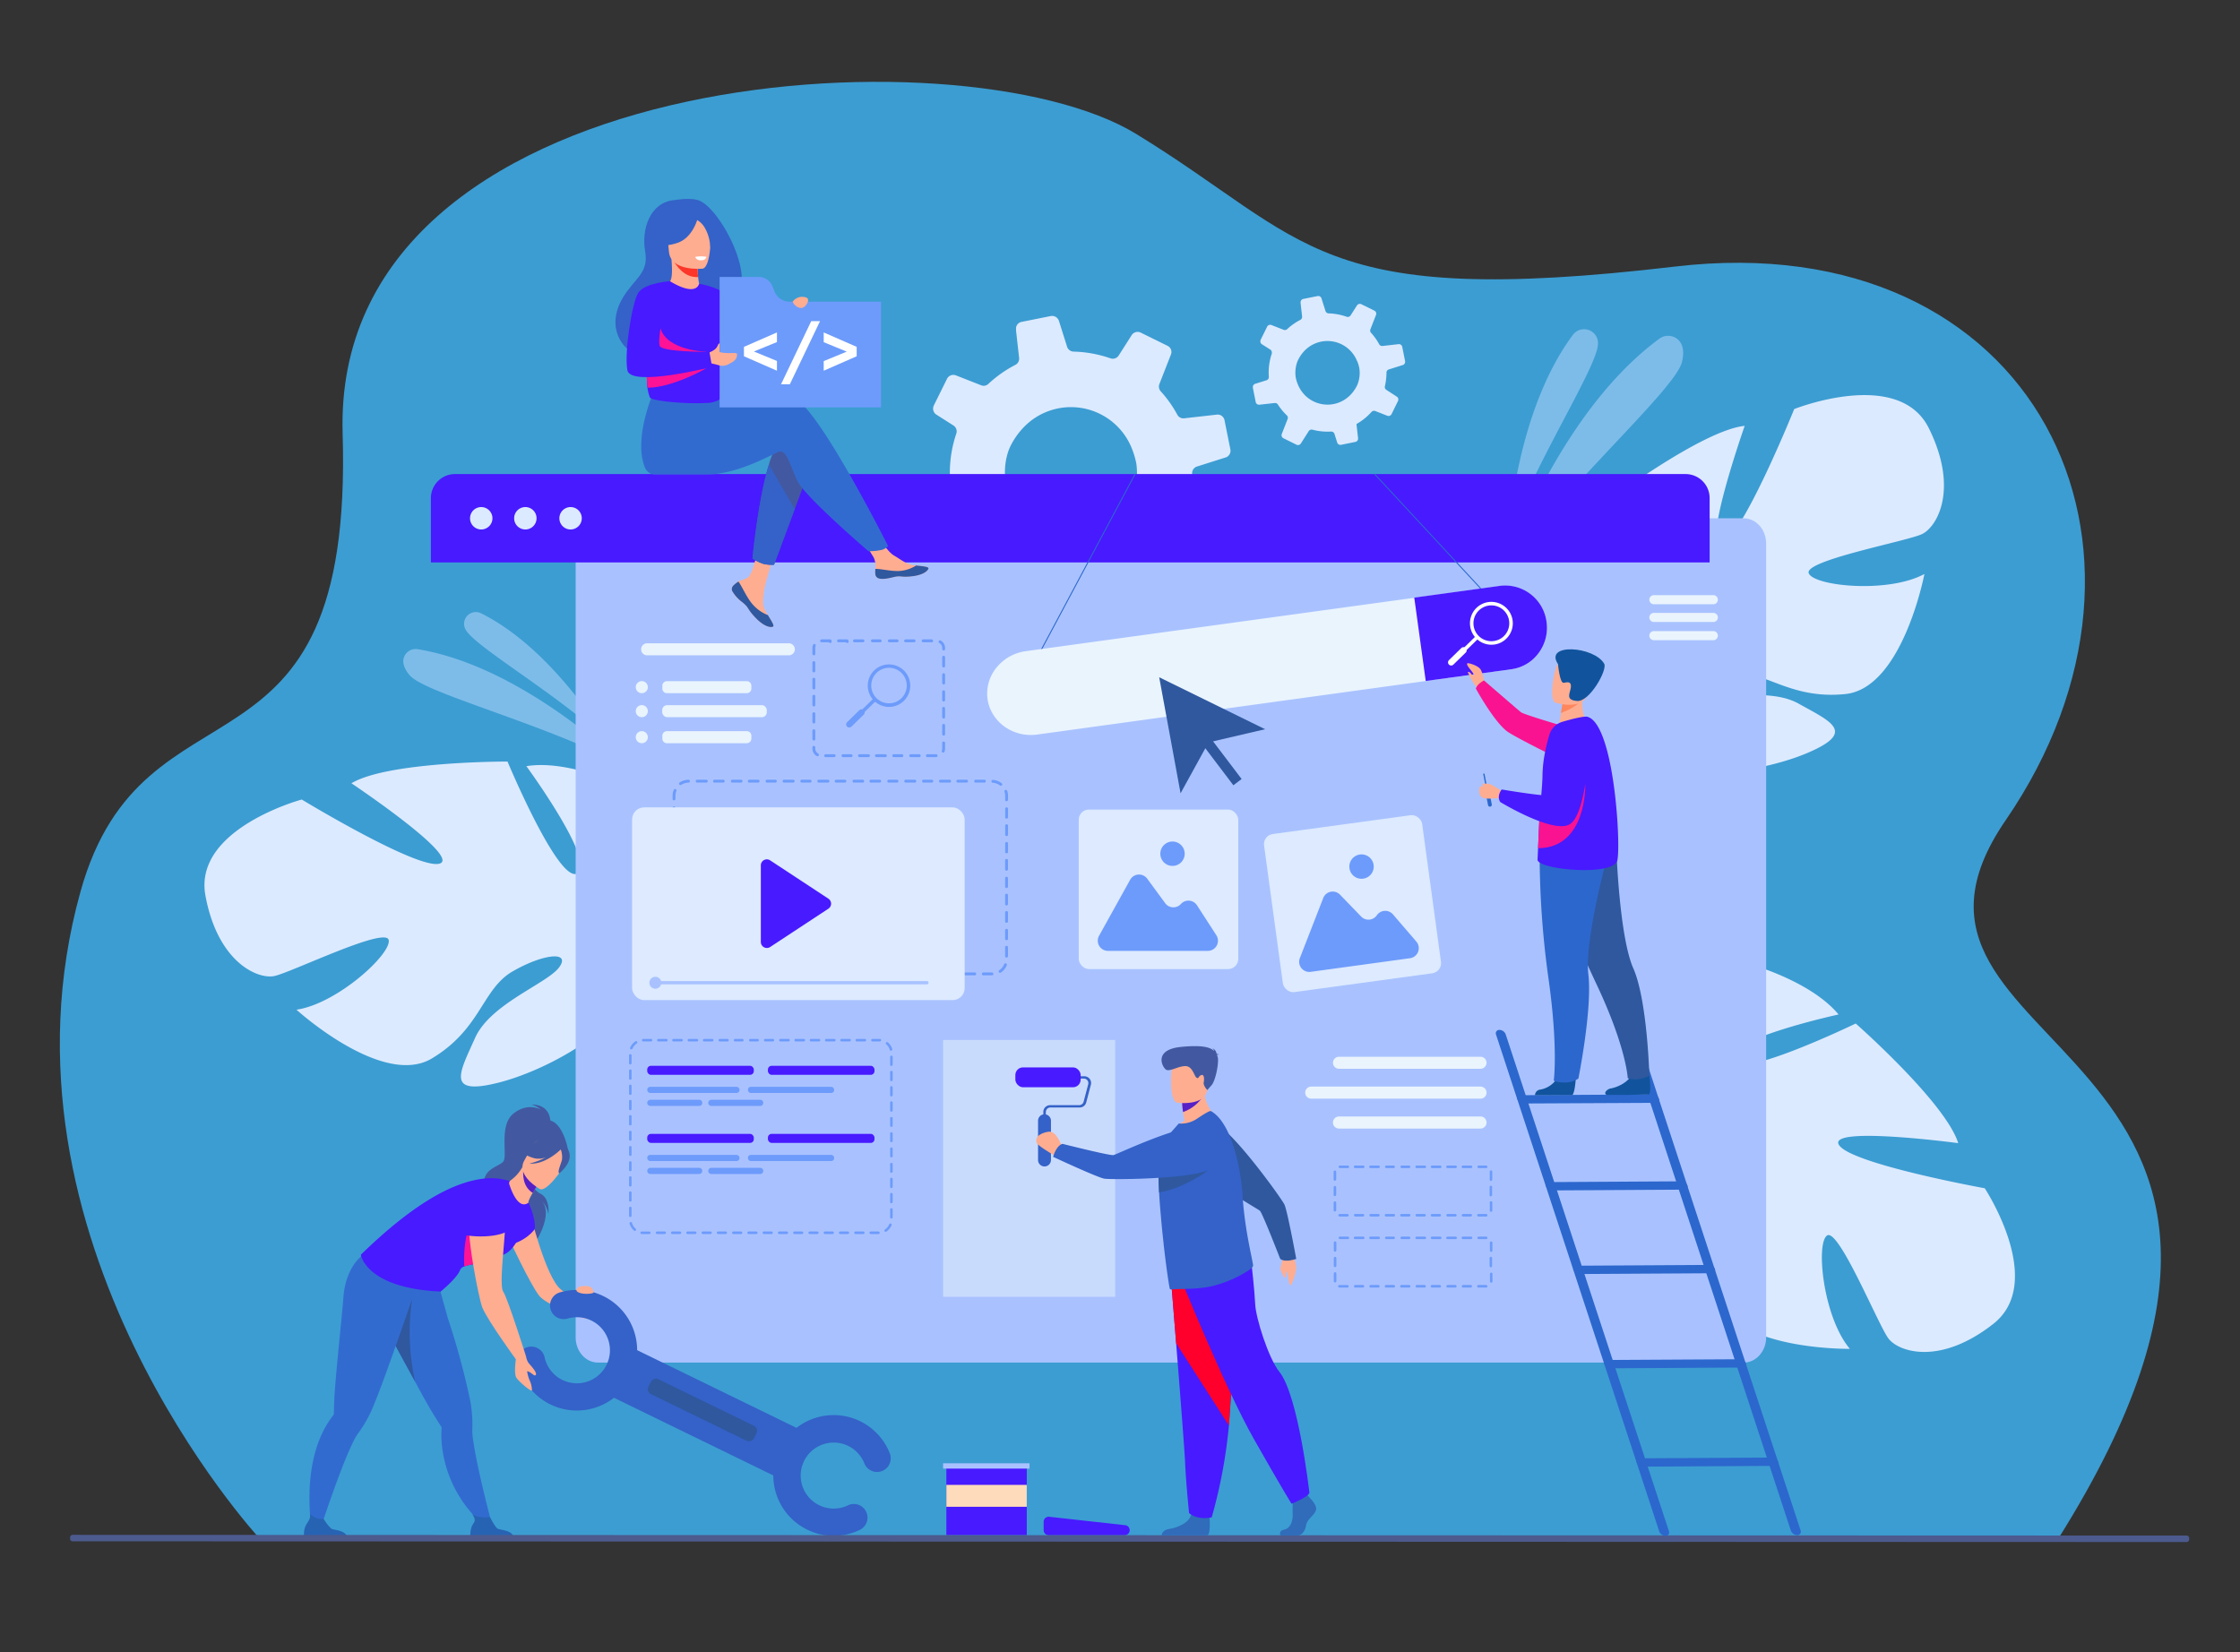 <svg xmlns="http://www.w3.org/2000/svg" id="Capa_17" data-name="Capa 17" viewBox="0 0 661.66 488.04"><rect x="0" y="0" width="661.66" height="488.04" fill="#333333" stroke="none"/><defs><style>.cls-1{fill:#3fb9fc;opacity:0.79;}.cls-2{fill:#dceaff;}.cls-3{fill:#bfdcff;}.cls-22,.cls-3{opacity:0.5;}.cls-4{fill:#a9c2ff;}.cls-5{fill:#481aff;}.cls-6{fill:#4259a1;}.cls-7{fill:#ffad91;}.cls-8{fill:#326bd0;}.cls-9{fill:#2763b3;}.cls-10{fill:#2f589f;}.cls-11{fill:#fe1396;}.cls-12{fill:#5620c6;}.cls-13{fill:#3462c8;}.cls-14{fill:#fc3628;}.cls-15{fill:#fff;}.cls-16{fill:#6d9bfb;}.cls-17{fill:#2c67cd;}.cls-18,.cls-22{fill:#eaf4fd;}.cls-19{fill:#ddeaff;}.cls-20{fill:#fedcbb;}.cls-21{fill:#4c5a8e;}.cls-23{fill:#306cba;}.cls-24{fill:#ff002c;}.cls-25{fill:#f91390;}.cls-26{fill:#11549d;}.cls-27{fill:#ff875d;}</style></defs><path class="cls-1" d="M76.57,454.39s-81.43-88.18-52.79-191c18.71-67.14,80.73-26.46,77.43-135.3S284,8,335.56,39.54s52.68,51.75,159.2,39.21,152.88,83.16,97.69,163.56c-48.33,70.4,109.1,63.34,15.51,212.28Z"></path><path class="cls-2" d="M275,159l9.28-1.05a2.06,2.06,0,0,1,1.95.93c.54.84,1.11,1.66,1.73,2.46a35.25,35.25,0,0,0,3.67,4.1,2,2,0,0,1,.51,2.25l-3.56,9.09a2,2,0,0,0,1,2.54l8,4a2,2,0,0,0,2.55-.7L305,175a2,2,0,0,1,2.23-.86,36.23,36.23,0,0,0,11.32,1.13,2,2,0,0,1,2.06,1.42l1.64,5.22a2.07,2.07,0,0,0,2.36,1.4l8.69-1.76a1.72,1.72,0,0,0,.5-.16,2,2,0,0,0,1.11-2l-.77-6.93-.2-1.69a35.7,35.7,0,0,0,4.22-2.78,36.62,36.62,0,0,0,4.94-4.58,2,2,0,0,1,2.22-.54l7.32,2.88a2.06,2.06,0,0,0,2.6-1l3-6.11.87-1.76a2.1,2.1,0,0,0-.75-2.69l-6.32-4a2,2,0,0,1-.9-2.16,36.2,36.2,0,0,0,1-7.6c0-.23,0-.43,0-.65a.83.83,0,0,1,0-.22,2.05,2.05,0,0,1,1.44-1.74l8.46-2.68a1.36,1.36,0,0,0,.28-.11,2.09,2.09,0,0,0,1.12-2.24l-1.74-8.66a2.05,2.05,0,0,0-2.25-1.64l-9.68,1.09a2,2,0,0,1-2-1.05,36.14,36.14,0,0,0-3-4.64c-.61-.79-1.24-1.55-1.9-2.27a2.1,2.1,0,0,1-.4-2.18l3.42-8.74a2,2,0,0,0-1-2.52l-7.92-3.91a2.09,2.09,0,0,0-2.7.75l-3.82,6a2.06,2.06,0,0,1-2.4.85,36,36,0,0,0-10.92-2,2.06,2.06,0,0,1-1.93-1.44l-2.41-7.63a2.12,2.12,0,0,0-2.42-1.43l-8.63,1.73a2,2,0,0,0-1.61,2.21l0,.41.9,8a2.07,2.07,0,0,1-1.12,2.08h0a34.65,34.65,0,0,0-5.35,3.4c-.92.7-1.78,1.44-2.61,2.21a2,2,0,0,1-2.14.41l-7.43-2.92a2.09,2.09,0,0,0-2.64,1l-3.9,7.88a2.31,2.31,0,0,0-.2.7,2.07,2.07,0,0,0,.94,2l5.06,3.22a2.1,2.1,0,0,1,.95,1.82,2.87,2.87,0,0,1-.11.57,35.87,35.87,0,0,0-1.82,14.06,2,2,0,0,1-1.09,1.94,1.53,1.53,0,0,1-.32.13l-6.85,2.17a2,2,0,0,0-1.4,2.35l0,.2,1.69,8.44A2.08,2.08,0,0,0,275,159Zm59.39-26.36a24.1,24.1,0,0,1,1.26,4.29,18.89,18.89,0,0,1-1.35,10.18c-.14.29-.28.57-.43.85-9.08,16.86-32.89,13.51-36.81-5.52a19.5,19.5,0,0,1,.7-8.88,13.15,13.15,0,0,1,.71-1.76,22.19,22.19,0,0,1,4.43-6.09A19.35,19.35,0,0,1,334.4,132.67Z"></path><path class="cls-2" d="M569.75,126.51c-8.91-18-39.77-5.66-39.77-5.66s-15.15,37.54-21.32,39.59,6.69-34.63,6.69-34.63c-12.49,1.25-40.75,22.48-40.75,22.48s9.68,38.37,3.19,38.83-6.83-34.4-6.83-34.4c-11.16,5.91-19.48,21.95-19.48,21.95-9.37,25.29,23.59,36,23.59,36s3.07,13.37-2.17,30.44h0a46.4,46.4,0,0,0-2.25,8.44l3.23-.64c.09-.92.22-1.82.38-2.69h0v0c.12-.55.3-1.32.52-2.27h0c.6-2.13,1-3.7,1.2-4.81h0c1.76-6.66,4.45-15.42,7-17.64a6.61,6.61,0,0,1-1-1.35l1,1.35c7.89,10.76,36,7.24,50.76,1s7.2-9.24-2.5-14.65-26.74-.1-32.43-1.84,1.27-6,11.71-7.26,17.62,8,34.55,6.29,23.37-35.47,23.37-35.47c-10.76,5.83-32.58,3.59-34.16-.2s29-9.46,33.46-11.59S578.66,144.48,569.75,126.51Z"></path><path class="cls-2" d="M60.68,264.56c-3.62-19.72,28.45-28.36,28.45-28.36s34.62,21,40.79,18.91-26.11-23.71-26.11-23.71c10.76-6.49,46.1-6.42,46.1-6.42s15.24,36.51,20.71,33-15.14-31.64-15.14-31.64c12.47-2,28.75,5.91,28.75,5.91,22.65,14.63,2.68,43,2.68,43s5.56,12.54,20,23.07h0a46.05,46.05,0,0,1,6.86,5.41l-3,1.42c-.62-.68-1.26-1.32-1.91-1.92h0l0,0c-.43-.36-1-.88-1.78-1.5h0c-1.76-1.35-3-2.37-3.84-3.13h0c-5.39-4.28-12.8-9.68-16.14-9.95a6.76,6.76,0,0,0,0-1.67c0,.53,0,1.09,0,1.67.13,13.35-24.46,27.35-40,31.23s-11.3-3.08-6.78-13.23,21.36-16.09,24.86-20.9-4.61-4.05-13.72,1.2-9.31,17-23.89,25.74-40-14.4-40-14.4c12.12-1.77,28.24-16.64,27.23-20.62S85.9,287.36,81,288.35,64.31,284.28,60.68,264.56Z"></path><path class="cls-2" d="M588.77,391.12c15.78-12.36-2.51-40.08-2.51-40.08s-39.84-7.23-43.09-12.85,35.26-.48,35.26-.48c-3.76-12-30.28-35.34-30.28-35.34s-35.6,17.25-37.37,11,32.3-13.67,32.3-13.67c-8.06-9.73-25.45-14.62-25.45-14.62-26.67-4-30.48,30.41-30.48,30.41s-12.46,5.71-30.24,4h0a46.32,46.32,0,0,0-8.72-.49l1.28,3c.92-.09,1.82-.15,2.71-.17h.05l2.33.05h0c2.21.16,3.82.22,5,.21h0c6.87.36,16,1.23,18.69,3.24a6.33,6.33,0,0,1,1.11-1.24l-1.11,1.24c-8.94,9.91.2,36.69,9.3,49.91s10.51,5.18,13.84-5.42-5.33-26.2-4.78-32.13,6.14,0,9.49,10-4.27,18.88.84,35.1,39.48,15.69,39.48,15.69c-7.9-9.35-10.13-31.17-6.73-33.48s15.12,26.43,18.12,30.41S573,403.49,588.77,391.12Z"></path><path class="cls-3" d="M445.51,159s1.86-36.94,19.12-60.1a4.11,4.11,0,0,1,7.39,2.27v.2C472.23,107.91,453.11,136.93,445.51,159Z"></path><path class="cls-3" d="M444,169.64s15.55-47.09,46.11-69.55a4.36,4.36,0,0,1,6,.71c.94,1.18,1.46,3.09.71,6.17C494.76,115.21,461,144.78,444,169.64Z"></path><path class="cls-3" d="M179.38,219s-15.51-27-37.32-37.84a3.47,3.47,0,0,0-4.68,4.53l.07.15C139.8,190.84,165.25,205.34,179.38,219Z"></path><path class="cls-3" d="M184.61,226.4s-29.67-29.42-61.2-34.61a3.67,3.67,0,0,0-4.21,2.81c-.25,1.24.09,2.87,1.83,4.91C125.67,204.93,162.33,214.24,184.61,226.4Z"></path><path class="cls-4" d="M521.69,160.55V395.11c0,4.1-3,7.43-6.62,7.43H176.65c-3.65,0-6.61-3.33-6.61-7.43V160.55c0-4.11,3-7.43,6.61-7.43H515.07C518.72,153.12,521.69,156.44,521.69,160.55Z"></path><path class="cls-5" d="M505,147.16v19H127.28v-19a7.11,7.11,0,0,1,7.11-7.11H497.85A7.11,7.11,0,0,1,505,147.16Z"></path><path class="cls-2" d="M138.84,153.12a3.31,3.31,0,1,1,3.3,3.3A3.31,3.31,0,0,1,138.84,153.12Z"></path><path class="cls-2" d="M151.87,153.12a3.31,3.31,0,1,1,3.31,3.3A3.31,3.31,0,0,1,151.87,153.12Z"></path><path class="cls-2" d="M165.23,153.12a3.31,3.31,0,1,1,3.31,3.3A3.31,3.31,0,0,1,165.23,153.12Z"></path><path class="cls-2" d="M372,119.56l4.52-.5a1,1,0,0,1,.95.45c.26.41.54.8.84,1.19a16.44,16.44,0,0,0,1.79,2,1,1,0,0,1,.24,1.1l-1.73,4.42a1,1,0,0,0,.48,1.24l3.9,1.93a1,1,0,0,0,1.24-.34l2.35-3.69a1,1,0,0,1,1.09-.42,17.61,17.61,0,0,0,5.51.55,1,1,0,0,1,1,.69l.8,2.54a1,1,0,0,0,1.15.69l4.23-.86a.85.85,0,0,0,.24-.08,1,1,0,0,0,.55-1l-.38-3.38-.09-.82a17.62,17.62,0,0,0,4.45-3.59,1,1,0,0,1,1.09-.26l3.56,1.4a1,1,0,0,0,1.27-.49l1.47-3,.42-.85a1,1,0,0,0-.36-1.31l-3.08-2a1,1,0,0,1-.43-1.06,18.46,18.46,0,0,0,.47-3.7,1.6,1.6,0,0,0,0-.31s0-.07,0-.11a1,1,0,0,1,.7-.85l4.12-1.3a.59.59,0,0,0,.14-.06,1,1,0,0,0,.54-1.09l-.84-4.22a1,1,0,0,0-1.1-.8l-4.71.54a1,1,0,0,1-1-.51,16.78,16.78,0,0,0-1.47-2.26q-.45-.59-.93-1.11a1,1,0,0,1-.19-1.06l1.66-4.26a1,1,0,0,0-.47-1.23l-3.86-1.9a1,1,0,0,0-1.31.37l-1.87,2.92a1,1,0,0,1-1.17.41,17.47,17.47,0,0,0-5.31-1,1,1,0,0,1-.94-.7l-1.18-3.71a1,1,0,0,0-1.18-.7l-4.2.84a1,1,0,0,0-.79,1.08l0,.2.44,3.92a1,1,0,0,1-.54,1h0a17.65,17.65,0,0,0-2.61,1.66,14.75,14.75,0,0,0-1.27,1.08,1,1,0,0,1-1,.2l-3.62-1.42a1,1,0,0,0-1.29.49l-1.9,3.84a1.07,1.07,0,0,0-.09.34,1,1,0,0,0,.45,1l2.47,1.57a1,1,0,0,1,.46.89,1.28,1.28,0,0,1,0,.27,17.5,17.5,0,0,0-.89,6.85,1,1,0,0,1-.53,1l-.16.06-3.34,1.05a1,1,0,0,0-.67,1.15l0,.1.82,4.11A1,1,0,0,0,372,119.56Zm28.92-12.83a10.84,10.84,0,0,1,.61,2.09,9.16,9.16,0,0,1-.65,5l-.21.41c-4.42,8.21-16,6.58-17.93-2.69a9.5,9.5,0,0,1,.34-4.32,6.39,6.39,0,0,1,.35-.86,10.78,10.78,0,0,1,2.16-3A9.42,9.42,0,0,1,400.88,106.73Z"></path><path class="cls-6" d="M162.57,331.79s.5-5.49-5.63-5.49a7.15,7.15,0,0,1,2.82,1.51s-3.91-2.29-8.17,1.23-1.61,12.38-2.9,14.06-6.34,2-5.72,7.45,16,12.24,15,16.74c0,0,6-8.86,1.72-12.91a8,8,0,0,1,2.31,4.33s.57-4.59-2.35-6.06c-2.59-1.3-4.71-6-4.48-6.9S162.57,331.79,162.57,331.79Z"></path><path class="cls-7" d="M156.53,358.14s4.59,19,9.08,22.75c2.71,2.28,10.75,7.5,10.75,7.5L173,389.61s-11.15-3.77-13.64-6.7S150,365.27,150,365.27Z"></path><path class="cls-8" d="M113.47,391.45l.13.22c1,1.74,3.3,6,5.83,10.69,1.2,2.21,2.46,4.52,3.65,6.69,2,3.75,3.91,7.09,5,8.85s1.92,3.06,2.25,3.56h0a.86.86,0,0,1,.1.52,28.33,28.33,0,0,0,.07,4.7A36.07,36.07,0,0,0,142.29,450l3.05.45s-4.31-16-5.58-25a16.62,16.62,0,0,1-.23-3.58,37.74,37.74,0,0,0-1-9.78,220.16,220.16,0,0,0-6.23-22.63c-.14-.45-4.43-16-4.43-16-3.6,3.14-16.72,4.44-16.72,4.44S108.93,383.38,113.47,391.45Z"></path><path class="cls-9" d="M151.74,454.34H139a6.92,6.92,0,0,1,.36-3.41c.63-1.41,1.54-1.46.11-3.67.81.83,3.41,1.18,5.25.93.23.36,1.45,2.82,2.21,3.36S151.48,451.93,151.74,454.34Z"></path><path class="cls-10" d="M113.47,391.45l.13.22c1,1.74,6.42,11.76,9,16.43a67.82,67.82,0,0,1-.89-24.15Z"></path><path class="cls-6" d="M160.84,331c.08-.34-7.27,3.32-7.64,3.73-3.45,3.83-2.47,8.81-.49,8.86,1.26,0,1,2.14,1,2.14l14.09-6S166.12,329.89,160.84,331Z"></path><path class="cls-5" d="M156.1,355.3s2.15,4.28,1.88,7.76c0,0-2.59,4.08-9.29,5.11C148.69,368.17,154.45,355.29,156.1,355.3Z"></path><path class="cls-8" d="M123.39,378.92l0-2.38c-4.74.6-16.35-5.67-16.35-5.67s-5,3.3-5.63,12.72c-.33,4.6-2.43,24.05-2.66,29.85-.09,2.11-.12,3.61-.13,4.21h0a.81.81,0,0,1-.21.49,26.81,26.81,0,0,0-2.56,3.94c-7.24,13.46-3.46,31.75-3.46,31.75l1.68-.43s6.12-19,10.12-27.16a17.16,17.16,0,0,1,1.81-3.1,37.27,37.27,0,0,0,4.65-8.65C113.65,407.43,123.39,378.92,123.39,378.92Z"></path><path class="cls-9" d="M102.56,454.34H89.84a6.92,6.92,0,0,1,.36-3.41c.64-1.41,1.63-2.05,1.39-3.76a4.62,4.62,0,0,0,4,1.52,13.66,13.66,0,0,0,2.21,2.86C98.6,452.14,102.3,451.93,102.56,454.34Z"></path><path class="cls-5" d="M147.83,370.9c-1.71.3.28,1.65-2.07,1.91-3.35.36-6.8.61-8.61,1.34a1.93,1.93,0,0,0-1.24,1c-.79,2.36-5.75,6.41-5.75,6.41-22.15-1-23.58-10.88-23.58-10.88,14.38-14,26.61-21.58,36.72-22.52a18,18,0,0,1,7.33.77c3.53,1.58,5.47,6.37,5.47,6.37S154.32,369.8,147.83,370.9Z"></path><path class="cls-11" d="M145.76,372.81c-3.35.36-6.8.61-8.61,1.34a35.29,35.29,0,0,1,4.47-19.36S145,368.63,145.76,372.81Z"></path><path class="cls-7" d="M150.44,349.85c.63,2,2.74,7.62,5.66,5.45-.1-.42.52-1.65,1.24-2.89.92-1.59,2-3.22,2-3.22L154.61,345l-.29-.25a12,12,0,0,1-3.54,4A1,1,0,0,0,150.44,349.85Z"></path><path class="cls-12" d="M159.37,349.2s-1.1,1.62-2,3.21c-3-1.83-3-5.49-2.73-7.39Z"></path><path class="cls-7" d="M159.5,351.29s-7.19-4-4.63-8.44,3.36-7.94,8-5.57,4.6,4.56,4.11,6.25S161.43,352.21,159.5,351.29Z"></path><path class="cls-6" d="M168.24,340.94c-.32-2-1.32-2.15-2-2a5.75,5.75,0,0,0-7-2.68,9.77,9.77,0,0,1-5.67,3.4s.84,1.56,4.27,2.52a5.88,5.88,0,0,0,3.39-.28,19.14,19.14,0,0,1-4.87,1.84c4.52.42,8.83-3.72,9.28-4.16a6.52,6.52,0,0,1,.36,3c-.3,1.34-1.49,3.75-.76,4.06C165.23,346.58,168.74,343.9,168.24,340.94Z"></path><rect class="cls-13" x="179.78" y="410.19" width="59.65" height="15.64" transform="translate(204.37 -49.58) rotate(25.99)"></rect><path class="cls-13" d="M162.6,414.91a17.76,17.76,0,0,1-9.6-12.2,4,4,0,1,1,7.87-1.73,9.76,9.76,0,1,0,6.77-11.44,4,4,0,0,1-2.28-7.73,17.81,17.81,0,1,1-2.76,33.1Z"></path><path class="cls-13" d="M238.44,451.89a17.82,17.82,0,1,1,24.38-22.57,4,4,0,0,1-7.5,3,9.75,9.75,0,1,0-4.84,12.39,4,4,0,0,1,3.48,7.26A17.73,17.73,0,0,1,238.44,451.89Z"></path><rect class="cls-10" x="205.04" y="399.2" width="4.92" height="34.7" rx="1.64" transform="translate(-257.86 420.52) rotate(-64.01)"></rect><path class="cls-7" d="M155.38,400.63a4.79,4.79,0,0,0,.73,2c.56.69,2.21,2.36,2.24,3.34,0,0-.09.43-.44.36s-1.58-1.3-2.21-1.21a12.34,12.34,0,0,0,.67,2.51,7,7,0,0,1,.75,3.12c-.2.47-3.54-2.3-4.54-3.66s0-6.86,0-6.86Z"></path><path class="cls-7" d="M148.64,352.92s-8.41-.46-9.9,4.82,2.8,26.36,3.73,28.54c1.68,4,9.89,15.26,9.89,15.26l3-.91s-5.47-17.28-6.69-19C146.77,379,151.16,355.22,148.64,352.92Z"></path><path class="cls-5" d="M137.08,364.8c0,.13,8,1.46,12.92-1.06,0,0,4.15-13-1.78-12.37s-9.44,2.49-9.58,5.33A54.74,54.74,0,0,1,137.08,364.8Z"></path><path class="cls-7" d="M172.22,379.94a3.17,3.17,0,0,0-1.39.36c-.46.35-1,1,0,1.48,1.54.76,4.63.42,4.51,0C175,380.28,174.45,379.84,172.22,379.94Z"></path><path class="cls-7" d="M216.55,173.07a1.44,1.44,0,0,0-.26,1.54h0a9.56,9.56,0,0,0,3,3.32l.48.4.11.1.08.07c1.33,1.23.83,1.51,3.22,4,2.72,2.84,4.59,2.89,5.13,2.63s-.47-1.72-1.48-3.41l-.15-.25c-.14-.22-.27-.45-.41-.68-1.18-2-.88-3-.6-6,.23-2.46,3.82-13.73,3.82-13.73l-5.21-.9s-1.57,9-3.3,10.36c-.93.73-2,.74-2.85,1.29l-.19.12A6.77,6.77,0,0,0,216.55,173.07Z"></path><path class="cls-10" d="M216.55,173.07a1.44,1.44,0,0,0-.26,1.54h0a11.07,11.07,0,0,0,3,3.31c.18.14.34.28.48.41l.11.1.08.07c1.33,1.23.83,1.51,3.22,4,2.72,2.84,4.59,2.89,5.13,2.63s-.47-1.72-1.48-3.41a11.59,11.59,0,0,1-4.85-3.58c-1.64-2.09-2.74-4.77-3.85-6.33l-.19.12A6.77,6.77,0,0,0,216.55,173.07Z"></path><path class="cls-7" d="M258.6,169.82c.32,1.61,2.62,1.34,5.18.71s2,.12,5.6-.28,4.76-1.77,4.87-2.31-1.71-.65-3.64-.88l-.73-.08c-2.18-.28-3.78-1.69-5.77-2.84s-4.68-5.56-4.68-5.56l-5,.39s2.62,4,3.64,5.72a6,6,0,0,1,.49,3.41A6.61,6.61,0,0,0,258.6,169.82Z"></path><path class="cls-10" d="M263.78,170.53c2.56-.63,2,.12,5.6-.28s4.76-1.77,4.87-2.31-1.71-.65-3.64-.88l0,0a10.34,10.34,0,0,1-5.22,1.63c-2.48.06-5.1-.65-6.81-.63a6.61,6.61,0,0,0,0,1.72C258.92,171.43,261.22,171.16,263.78,170.53Z"></path><path class="cls-6" d="M239.42,137.82l-4.67,12.59-6.11,16.43a10,10,0,0,1-3.25-.29,14.28,14.28,0,0,1-3.13-1.53s1.69-17.65,4.86-27.78a18,18,0,0,1,2.72-5.89C234.74,125.56,239.42,137.82,239.42,137.82Z"></path><path class="cls-8" d="M234.67,117.83c-3.07-1-11.81.28-20.59,2l-1.84-3-19-1.48S187,129.19,190.45,138a3.2,3.2,0,0,0,3.21,2.16h15.23c9.43,0,20-6.48,21.32-6.75,2.23-.45,3.12,4,5.35,8.69s20.95,20.73,20.95,20.73a16.69,16.69,0,0,0,4.07-.41,4,4,0,0,0,1.75-1.11S241.58,120.06,234.67,117.83Z"></path><path class="cls-13" d="M206,59.06c-2.66-.68-6.3,0-6.9.06-7.21.71-9.64,8.76-8.55,15,1,5.77-1.91,7.36-5.3,11.92-6.79,9.12-2.35,16.82,3,18.8,3.21,1.19,7.68-1.81,7.68-1.81s14-9.14,19.75-14.31C225.17,85,212.73,60.8,206,59.06Z"></path><path class="cls-7" d="M207,85.46c.18.67-3,1.9-5.38,1.45s-4.81-3.08-4.28-3.33c.86-.41,1.45-1.44,1-7l.43.05,7.26.83s0,2.26.19,4.37A14.22,14.22,0,0,0,207,85.46Z"></path><path class="cls-14" d="M206,77.48s0,2.26.19,4.37c-4,.22-6.42-3.25-7.45-5.2Z"></path><path class="cls-7" d="M207.52,79.37s-9.43.93-9.92-5-2-9.73,4-10.57,7.36,1.3,8,3.23S210,79,207.52,79.37Z"></path><path class="cls-13" d="M206.51,62.92s-1.19,7.19-6.56,8.89c-3.92,1.25-5.7.43-5.7.43a16,16,0,0,0,2.56-6,2.89,2.89,0,0,1,1.92-2.2C201.52,63.14,204.89,60.64,206.51,62.92Z"></path><path class="cls-13" d="M204.73,64.45a6.28,6.28,0,0,1,3.36,2.69A12.1,12.1,0,0,1,209.78,73s1.65-6.66-.76-9.13C206.47,61.2,204.73,64.45,204.73,64.45Z"></path><path class="cls-5" d="M190,104.8c.17.71.32,1.37.43,2,.2,1,.33,1.82.42,2.56.29,2.32.2,3.7.4,5.2a12.88,12.88,0,0,0,.7,2.83c.39,1.08,10.65,2,16.48,1.66a8.07,8.07,0,0,0,3.77-.82c2.08-1.81,1.87,2.17,2.16-16.85.13-9.28-7.88-17.54-7.88-17.54s-.64,4-8.58-.76c-.28-.16-3.41,4.47-6.42,10.18C188.19,99.54,189.1,100.87,190,104.8Z"></path><path class="cls-13" d="M234.75,150.41l-6.11,16.43a10,10,0,0,1-3.25-.29,14.28,14.28,0,0,1-3.13-1.53s1.69-17.65,4.86-27.78Z"></path><path class="cls-5" d="M206.51,83.82s8.18,1.38,9.14,4.9,7.59,23.21,7.59,23.21-5.14,1.75-7.06-.17S209.5,94,209.5,94Z"></path><path class="cls-15" d="M205.35,75.9a1.61,1.61,0,0,0,1.44,1c1,0,1.32-.16,1.52-.38a3.29,3.29,0,0,0,.4-.64A8.79,8.79,0,0,0,205.35,75.9Z"></path><path class="cls-11" d="M190.88,109.34c.29,2.32.2,3.7.4,5.2,7.42,0,17.34-5.73,17.34-5.73Z"></path><path class="cls-11" d="M208.62,103.94s-11.56-.34-13.51-6.91c-2.14-7.22-4.54,3-4.54,3l1.28,6.5h12.68Z"></path><path class="cls-16" d="M228.78,86.11l-.62-1.55a4.38,4.38,0,0,0-4.07-2.74H212.56v38.54h47.68V89.13h-27A4.83,4.83,0,0,1,228.78,86.11Z"></path><path class="cls-15" d="M219.75,105.25v-2.78l9.75-4.26v2.84l-6.81,2.79,6.81,2.8v2.88Z"></path><path class="cls-15" d="M239.62,94.88h2.6l-8.92,18.65h-2.6Z"></path><path class="cls-15" d="M253.05,102.47v2.78l-9.74,4.27v-2.84l6.8-2.8-6.8-2.79V98.21Z"></path><path class="cls-7" d="M208.62,105.47l.84-1.32a6.62,6.62,0,0,0,1.59-.86c1.1-.78,1-1.94,1.51-1.82V104h-.06c2.37.64,5.14,0,5.19.54.16,1.62-1.1,2.35-2.15,2.86a3.83,3.83,0,0,1-3.18.52c-1.06-.33-2.73-.67-2.73-.67Z"></path><path class="cls-5" d="M197.93,83.07s-7.51.49-9.38,3.41-4.21,17.79-3.23,22.9,25-1,25-1l-.77-4.43s-13.87.08-14.66-1.72C193.85,99.85,197.93,83.07,197.93,83.07Z"></path><path class="cls-7" d="M234.16,89.11c-.07.2,1.13,2.16,2.83,1.82,1.06-.21,2.45-2.5,1.23-3A3.45,3.45,0,0,0,234.16,89.11Z"></path><rect class="cls-17" x="291.76" y="166.03" width="59.2" height="0.29" transform="translate(23.44 371.41) rotate(-61.91)"></rect><rect class="cls-17" x="421.55" y="133.91" width="0.29" height="46.1" transform="translate(5.72 328.5) rotate(-42.83)"></rect><path class="cls-18" d="M456.83,183.73a12.48,12.48,0,0,1-2.34,9.18,11.93,11.93,0,0,1-8,4.79L306.4,217c-7.16,1-13.77-3.76-14.7-10.53a12.1,12.1,0,0,1,2.63-9.22,13.44,13.44,0,0,1,8.68-4.88l140.11-19.25A12.32,12.32,0,0,1,456.83,183.73Z"></path><path class="cls-5" d="M456.83,183.73a12.48,12.48,0,0,1-2.34,9.18,11.93,11.93,0,0,1-8,4.79l-25.35,3.48-3.39-24.63,25.36-3.48A12.32,12.32,0,0,1,456.83,183.73Z"></path><path class="cls-15" d="M441.4,190.41a7.46,7.46,0,0,1-.95.06,6.34,6.34,0,0,1-4.35-10.86h0a6.33,6.33,0,1,1,8.85,9.06A6.23,6.23,0,0,1,441.4,190.41Zm-4.57-10.06a5.29,5.29,0,1,0,7.48.09,5.29,5.29,0,0,0-7.48-.09Z"></path><rect class="cls-15" x="432.76" y="186.9" width="1.04" height="8.64" transform="translate(267.23 -252.31) rotate(45.66)"></rect><path class="cls-15" d="M428,196.34h0a.93.93,0,0,1,0-1.32l3.64-3.56a.94.94,0,0,1,1.32,0h0a.94.94,0,0,1,0,1.32l-3.65,3.56A.93.93,0,0,1,428,196.34Z"></path><rect class="cls-5" x="191.18" y="314.86" width="31.48" height="2.67" rx="1.1"></rect><path class="cls-16" d="M206.54,326.72H192.1a.92.92,0,0,1-.92-.91h0a.91.91,0,0,1,.92-.91h14.44a.91.91,0,0,1,.91.91h0A.91.91,0,0,1,206.54,326.72Z"></path><rect class="cls-16" x="191.18" y="321.07" width="27.26" height="1.82" rx="0.85"></rect><rect class="cls-16" x="220.93" y="321.07" width="25.46" height="1.82" rx="0.82"></rect><path class="cls-16" d="M224.55,326.72H210.11a.91.91,0,0,1-.91-.91h0a.91.91,0,0,1,.91-.91h14.44a.9.9,0,0,1,.91.91h0A.91.91,0,0,1,224.55,326.72Z"></path><rect class="cls-5" x="226.83" y="314.86" width="31.48" height="2.67" rx="1.1"></rect><rect class="cls-5" x="191.18" y="334.97" width="31.48" height="2.67" rx="1.1"></rect><path class="cls-16" d="M206.54,346.83H192.1a.92.92,0,0,1-.92-.92h0a.92.92,0,0,1,.92-.91h14.44a.91.91,0,0,1,.91.91h0A.92.92,0,0,1,206.54,346.83Z"></path><rect class="cls-16" x="191.18" y="341.18" width="27.26" height="1.82" rx="0.85"></rect><rect class="cls-16" x="220.93" y="341.18" width="25.46" height="1.82" rx="0.82"></rect><path class="cls-16" d="M224.55,346.83H210.11a.92.92,0,0,1-.91-.92h0a.91.91,0,0,1,.91-.91h14.44a.91.91,0,0,1,.91.91h0A.91.91,0,0,1,224.55,346.83Z"></path><rect class="cls-5" x="226.83" y="334.97" width="31.48" height="2.67" rx="1.1"></rect><polygon class="cls-10" points="373.7 215.43 356.99 219.32 348.72 234.36 342.41 200.08 373.7 215.43"></polygon><rect class="cls-10" x="358.67" y="215.15" width="3.06" height="17.68" transform="translate(-62.17 263.01) rotate(-37.15)"></rect><rect class="cls-19" x="318.64" y="239.16" width="47.13" height="47.13" rx="3.01"></rect><path class="cls-16" d="M324.66,276.43l9.16-16.51a3,3,0,0,1,5.06-.32l5.29,7.21a3,3,0,0,0,4.65.25h0a3,3,0,0,1,4.75.39l5.7,8.81a3,3,0,0,1-2.53,4.65H327.3A3,3,0,0,1,324.66,276.43Z"></path><path class="cls-16" d="M342.74,252.2a3.6,3.6,0,1,1,3.6,3.61A3.6,3.6,0,0,1,342.74,252.2Z"></path><rect class="cls-19" x="375.94" y="243.42" width="47.13" height="47.13" rx="3.01" transform="translate(-32.42 56.44) rotate(-7.77)"></rect><path class="cls-16" d="M384,282.94l6.85-17.6a3,3,0,0,1,5-1l6.21,6.43a3,3,0,0,0,4.64-.38h0a3,3,0,0,1,4.76-.25l6.84,7.95a3,3,0,0,1-1.88,5l-29.17,4A3,3,0,0,1,384,282.94Z"></path><path class="cls-16" d="M398.61,256.49a3.6,3.6,0,1,1,4.05,3.09A3.59,3.59,0,0,1,398.61,256.49Z"></path><rect class="cls-5" x="279.54" y="433.16" width="23.75" height="20.37"></rect><rect class="cls-4" x="278.58" y="432.29" width="25.52" height="1.57"></rect><rect class="cls-20" x="279.54" y="438.67" width="23.75" height="6.47"></rect><path class="cls-5" d="M332.19,453.54H309.77a1.49,1.49,0,0,1-1.49-1.48v-2.49a1.48,1.48,0,0,1,1.65-1.48l22.43,2.49a1.48,1.48,0,0,1,1.32,1.48h0A1.48,1.48,0,0,1,332.19,453.54Z"></path><path class="cls-21" d="M645.9,455.56l-624.43-.22a.77.77,0,0,1-.77-.76v-.39a.76.76,0,0,1,.76-.76l624.43.21a.77.77,0,0,1,.76.77v.39A.77.77,0,0,1,645.9,455.56Z"></path><path class="cls-16" d="M293,288.14h-2.59a.43.43,0,0,1,0-.85H293a.43.43,0,0,1,.43.43A.41.41,0,0,1,293,288.14Zm-5.16,0H285.3a.43.43,0,1,1,0-.85h2.56a.43.43,0,1,1,0,.85Zm-5.13,0h-2.57a.43.43,0,0,1,0-.85h2.57a.43.43,0,0,1,0,.85Zm-5.13,0H275a.43.43,0,1,1,0-.85h2.57a.43.43,0,0,1,0,.85Zm-5.14,0h-2.57a.43.43,0,0,1,0-.85h2.57a.43.43,0,1,1,0,.85Zm-5.13,0h-2.57a.43.43,0,1,1,0-.85h2.57a.43.43,0,0,1,0,.85Zm-5.14,0h-2.56a.43.43,0,1,1,0-.85h2.56a.43.43,0,1,1,0,.85Zm-5.13,0h-2.57a.43.43,0,0,1,0-.85h2.57a.43.43,0,0,1,0,.85Zm-5.14,0h-2.56a.43.43,0,1,1,0-.85h2.56a.43.43,0,1,1,0,.85Zm-5.13,0h-2.57a.43.43,0,0,1,0-.85h2.57a.43.43,0,0,1,0,.85Zm-5.13,0h-2.57a.43.43,0,1,1,0-.85h2.57a.43.43,0,0,1,0,.85Zm-5.14,0H234a.43.43,0,0,1,0-.85h2.57a.43.43,0,1,1,0,.85Zm-5.13,0h-2.57a.43.43,0,1,1,0-.85h2.57a.43.43,0,0,1,0,.85Zm-5.14,0h-2.56a.43.43,0,1,1,0-.85h2.56a.43.43,0,1,1,0,.85Zm-5.13,0h-2.57a.43.43,0,0,1,0-.85h2.57a.43.43,0,0,1,0,.85Zm-5.14,0h-2.56a.43.43,0,1,1,0-.85H216a.43.43,0,1,1,0,.85Zm-5.13,0h-2.57a.43.43,0,0,1,0-.85h2.57a.43.43,0,0,1,0,.85Zm-5.13,0h-2.6a.43.43,0,0,1-.4-.45.44.44,0,0,1,.46-.4h2.54a.43.43,0,0,1,0,.85Zm89.71-.75a.42.42,0,0,1-.35-.18.43.43,0,0,1,.11-.59,3.92,3.92,0,0,0,1.44-1.78.42.42,0,0,1,.55-.23.42.42,0,0,1,.23.55,4.67,4.67,0,0,1-1.74,2.16A.42.42,0,0,1,295.43,287.39Zm-94.65-.15a.43.43,0,0,1-.26-.09,4.75,4.75,0,0,1-1.61-2.26.43.43,0,0,1,.81-.27,3.85,3.85,0,0,0,1.32,1.86.43.43,0,0,1,.08.6A.46.46,0,0,1,200.78,287.24Zm96.55-4.34a.42.42,0,0,1-.42-.42v-2.57a.43.43,0,1,1,.85,0v2.57A.42.42,0,0,1,297.33,282.9Zm-98.24-.26a.42.42,0,0,1-.42-.43v-2.56a.43.43,0,1,1,.85,0v2.56A.43.43,0,0,1,199.09,282.64Zm98.24-4.87a.42.42,0,0,1-.42-.43v-2.57a.43.43,0,0,1,.85,0v2.57A.43.43,0,0,1,297.33,277.77Zm-98.24-.27a.42.42,0,0,1-.42-.42v-2.57a.43.43,0,0,1,.85,0v2.57A.42.42,0,0,1,199.09,277.5Zm98.24-4.87a.42.42,0,0,1-.42-.42v-2.57a.43.43,0,1,1,.85,0v2.57A.42.42,0,0,1,297.33,272.63Zm-98.24-.26a.42.42,0,0,1-.42-.42v-2.57a.43.43,0,1,1,.85,0V272A.42.42,0,0,1,199.09,272.37Zm98.24-4.87a.42.42,0,0,1-.42-.43v-2.56a.43.43,0,1,1,.85,0v2.56A.43.43,0,0,1,297.33,267.5Zm-98.24-.26a.42.42,0,0,1-.42-.43v-2.57a.43.43,0,0,1,.85,0v2.57A.43.43,0,0,1,199.09,267.24Zm98.24-4.88a.42.42,0,0,1-.42-.42v-2.57a.43.43,0,0,1,.85,0v2.57A.42.42,0,0,1,297.33,262.36Zm-98.24-.26a.42.42,0,0,1-.42-.42v-2.57a.43.43,0,1,1,.85,0v2.57A.42.42,0,0,1,199.09,262.1Zm98.24-4.87a.42.42,0,0,1-.42-.43v-2.56a.43.43,0,1,1,.85,0v2.56A.43.43,0,0,1,297.33,257.23ZM199.09,257a.42.42,0,0,1-.42-.43V254a.43.43,0,1,1,.85,0v2.56A.43.43,0,0,1,199.09,257Zm98.24-4.88a.42.42,0,0,1-.42-.42V249.1a.43.43,0,0,1,.85,0v2.57A.42.42,0,0,1,297.33,252.09Zm-98.24-.26a.42.42,0,0,1-.42-.42v-2.57a.43.43,0,0,1,.85,0v2.57A.42.42,0,0,1,199.09,251.83ZM297.33,247a.42.42,0,0,1-.42-.42V244a.43.43,0,1,1,.85,0v2.57A.42.42,0,0,1,297.33,247Zm-98.24-.26a.42.42,0,0,1-.42-.43v-2.56a.43.43,0,1,1,.85,0v2.56A.43.43,0,0,1,199.09,246.7Zm98.24-4.87a.42.42,0,0,1-.42-.43v-2.57a.43.43,0,0,1,.85,0v2.57A.43.43,0,0,1,297.33,241.83Zm-98.24-.27a.42.42,0,0,1-.42-.42v-2.57a.43.43,0,0,1,.85,0v2.57A.42.42,0,0,1,199.09,241.56Zm98.24-4.87a.42.42,0,0,1-.42-.42v-1.16a4,4,0,0,0-.2-1.25.42.42,0,0,1,.26-.54.43.43,0,0,1,.54.27,4.61,4.61,0,0,1,.25,1.52v1.16A.42.42,0,0,1,297.33,236.69Zm-98.24-.26a.42.42,0,0,1-.42-.42v-.9a4.75,4.75,0,0,1,.34-1.79.43.43,0,0,1,.56-.23.42.42,0,0,1,.23.55,3.88,3.88,0,0,0-.28,1.47v.9A.42.42,0,0,1,199.09,236.43Zm96.55-4.34a.41.41,0,0,1-.26-.09,4,4,0,0,0-2.14-.8.42.42,0,1,1,.05-.84,4.64,4.64,0,0,1,2.6,1,.42.42,0,0,1,.08.6A.44.44,0,0,1,295.64,232.09ZM201,231.94a.42.42,0,0,1-.35-.19.43.43,0,0,1,.11-.59,4.76,4.76,0,0,1,2.66-.81h0a.43.43,0,0,1,0,.85,3.84,3.84,0,0,0-2.18.67A.42.42,0,0,1,201,231.94Zm89.7-.74h-2.57a.43.43,0,0,1,0-.85h2.57a.43.43,0,1,1,0,.85Zm-5.13,0H283a.43.43,0,1,1,0-.85h2.57a.43.43,0,0,1,0,.85Zm-5.14,0h-2.56a.43.43,0,1,1,0-.85h2.56a.43.43,0,1,1,0,.85Zm-5.13,0h-2.57a.43.43,0,0,1,0-.85h2.57a.43.43,0,0,1,0,.85Zm-5.14,0H267.6a.43.43,0,1,1,0-.85h2.56a.43.43,0,1,1,0,.85Zm-5.13,0h-2.57a.43.43,0,0,1,0-.85H265a.43.43,0,0,1,0,.85Zm-5.13,0h-2.57a.43.43,0,1,1,0-.85h2.57a.43.43,0,0,1,0,.85Zm-5.14,0h-2.57a.43.43,0,0,1,0-.85h2.57a.43.43,0,1,1,0,.85Zm-5.13,0h-2.57a.43.43,0,1,1,0-.85h2.57a.43.43,0,0,1,0,.85Zm-5.14,0h-2.56a.43.43,0,1,1,0-.85h2.56a.43.43,0,1,1,0,.85Zm-5.13,0h-2.57a.43.43,0,0,1,0-.85h2.57a.43.43,0,0,1,0,.85Zm-5.14,0h-2.56a.43.43,0,1,1,0-.85h2.56a.43.43,0,1,1,0,.85Zm-5.13,0h-2.57a.43.43,0,0,1,0-.85h2.57a.43.43,0,0,1,0,.85Zm-5.13,0h-2.57a.43.43,0,1,1,0-.85H224a.43.43,0,0,1,0,.85Zm-5.14,0h-2.57a.43.43,0,0,1,0-.85h2.57a.43.43,0,1,1,0,.85Zm-5.13,0h-2.57a.43.43,0,1,1,0-.85h2.57a.43.43,0,0,1,0,.85Zm-5.14,0H206a.43.43,0,1,1,0-.85h2.56a.43.43,0,1,1,0,.85Z"></path><path class="cls-16" d="M439,359.39h-2.3a.38.38,0,0,1,0-.76h2.28a.38.38,0,0,1,.38.38A.37.37,0,0,1,439,359.39Zm-4.57,0h-2.27a.38.38,0,0,1,0-.76h2.27a.38.38,0,0,1,0,.76Zm-4.55,0h-2.27a.38.38,0,1,1,0-.76h2.27a.38.38,0,0,1,0,.76Zm-4.55,0H423a.38.38,0,0,1,0-.76h2.27a.38.38,0,1,1,0,.76Zm-4.54,0h-2.28a.38.38,0,0,1,0-.76h2.28a.38.38,0,0,1,0,.76Zm-4.55,0h-2.28a.38.38,0,0,1,0-.76h2.28a.38.38,0,0,1,0,.76Zm-4.55,0h-2.28a.38.38,0,0,1,0-.76h2.28a.38.38,0,0,1,0,.76Zm-4.55,0h-2.27a.38.38,0,1,1,0-.76h2.27a.38.38,0,1,1,0,.76Zm-4.55,0h-2.27a.38.38,0,0,1,0-.76h2.27a.38.38,0,0,1,0,.76Zm-4.55,0H395.7a.39.39,0,0,1-.36-.4.38.38,0,0,1,.4-.36H398a.38.38,0,0,1,0,.76ZM440.42,358h0a.38.38,0,0,1-.36-.39V355.3a.38.38,0,1,1,.75,0v2.28A.37.37,0,0,1,440.42,358Zm-46.11-.06a.38.38,0,0,1-.38-.38v-2.27a.38.38,0,0,1,.76,0v2.27A.38.38,0,0,1,394.31,357.89Zm46.11-4.49A.38.38,0,0,1,440,353v-2.27a.38.38,0,1,1,.75,0V353A.38.38,0,0,1,440.42,353.4Zm-46.11-.06a.38.38,0,0,1-.38-.38v-2.27a.38.38,0,0,1,.76,0V353A.38.38,0,0,1,394.31,353.34Zm46.11-4.49a.38.38,0,0,1-.38-.38V346.2a.38.38,0,1,1,.75,0v2.27A.38.38,0,0,1,440.42,348.85Zm-46.11-.06a.38.38,0,0,1-.38-.38v-2.29a.38.38,0,0,1,.76,0v2.26A.38.38,0,0,1,394.31,348.79ZM439,345.08h-2.28a.38.38,0,0,1,0-.75H439a.38.38,0,0,1,.36.39A.36.36,0,0,1,439,345.08Zm-4.55,0h-2.27a.38.38,0,1,1,0-.75h2.27a.38.38,0,1,1,0,.75Zm-4.55,0h-2.27a.38.38,0,1,1,0-.75h2.27a.38.38,0,1,1,0,.75Zm-4.55,0h-2.27a.38.38,0,1,1,0-.75h2.27a.38.38,0,1,1,0,.75Zm-4.55,0h-2.27a.38.38,0,1,1,0-.75h2.27a.38.38,0,1,1,0,.75Zm-4.54,0H414a.38.38,0,0,1,0-.75h2.28a.38.38,0,0,1,0,.75Zm-4.55,0h-2.28a.38.38,0,0,1,0-.75h2.28a.38.38,0,0,1,0,.75Zm-4.55,0h-2.27a.38.38,0,1,1,0-.75h2.27a.38.38,0,1,1,0,.75Zm-4.55,0h-2.27a.38.38,0,1,1,0-.75h2.27a.38.38,0,1,1,0,.75Zm-4.55,0H395.8a.38.38,0,0,1-.38-.37.37.37,0,0,1,.37-.38h2.27a.38.38,0,1,1,0,.75Z"></path><path class="cls-16" d="M276.51,223.67H274a.43.43,0,1,1,0-.85h2.51a.44.44,0,0,1,.44.43A.42.42,0,0,1,276.51,223.67Zm-5.05,0h-2.52a.43.43,0,0,1,0-.85h2.52a.43.43,0,1,1,0,.85Zm-5,0h-2.52a.43.43,0,0,1,0-.85h2.52a.43.43,0,0,1,0,.85Zm-5,0h-2.51a.43.43,0,1,1,0-.85h2.51a.43.43,0,1,1,0,.85Zm-5,0h-2.51a.43.43,0,1,1,0-.85h2.51a.43.43,0,1,1,0,.85Zm-5,0h-2.52a.43.43,0,0,1,0-.85h2.52a.43.43,0,0,1,0,.85Zm-5,0h-2.52a.43.43,0,1,1,0-.85h2.52a.43.43,0,0,1,0,.85Zm-5-.27a.54.54,0,0,1-.21-.05,2.53,2.53,0,0,1-1.28-2.19v-.31a.43.43,0,1,1,.85,0v.31a1.69,1.69,0,0,0,.85,1.45.42.42,0,0,1,.16.58A.44.44,0,0,1,241.31,223.4Zm37.14-1.08a.4.4,0,0,1-.15,0,.43.43,0,0,1-.25-.55,1.62,1.62,0,0,0,.11-.58v-1.77a.43.43,0,0,1,.85,0v1.77a2.63,2.63,0,0,1-.16.88A.44.44,0,0,1,278.45,222.32Zm-38.2-3.56a.43.43,0,0,1-.43-.43v-2.52a.43.43,0,0,1,.85,0v2.52A.42.42,0,0,1,240.25,218.76Zm38.33-1.46a.42.42,0,0,1-.42-.42v-2.52a.43.43,0,1,1,.85,0v2.52A.42.42,0,0,1,278.58,217.3Zm-38.33-3.58a.42.42,0,0,1-.43-.42v-2.52a.43.43,0,0,1,.85,0v2.52A.42.42,0,0,1,240.25,213.72Zm38.33-1.45a.42.42,0,0,1-.42-.43v-2.51a.43.43,0,1,1,.85,0v2.51A.43.43,0,0,1,278.58,212.27Zm-38.33-3.58a.42.42,0,0,1-.43-.42v-2.52a.43.43,0,1,1,.85,0v2.52A.42.42,0,0,1,240.25,208.69Zm38.33-1.46a.42.42,0,0,1-.42-.42v-2.52a.43.43,0,0,1,.85,0v2.52A.42.42,0,0,1,278.58,207.23Zm-38.33-3.57a.43.43,0,0,1-.43-.43v-2.51a.43.43,0,1,1,.85,0v2.51A.42.42,0,0,1,240.25,203.66Zm38.33-1.46a.42.42,0,0,1-.42-.42v-2.52a.43.43,0,0,1,.85,0v2.52A.42.42,0,0,1,278.58,202.2Zm-38.33-3.58a.42.42,0,0,1-.43-.42v-2.52a.43.43,0,0,1,.85,0v2.52A.42.42,0,0,1,240.25,198.62Zm38.33-1.45a.42.42,0,0,1-.42-.43v-2.51a.43.43,0,1,1,.85,0v2.51A.43.43,0,0,1,278.58,197.17Zm-38.33-3.58a.42.42,0,0,1-.43-.42v-1.76a2.43,2.43,0,0,1,.17-.89.43.43,0,0,1,.55-.25.42.42,0,0,1,.24.55,1.71,1.71,0,0,0-.11.59v1.76A.42.42,0,0,1,240.25,193.59Zm38.33-1.45a.42.42,0,0,1-.42-.43v-.3a1.67,1.67,0,0,0-.85-1.45.42.42,0,0,1-.16-.58.41.41,0,0,1,.57-.16,2.49,2.49,0,0,1,1.29,2.19v.3A.43.43,0,0,1,278.58,192.14Zm-3.53-2.4h-2.52a.43.43,0,0,1-.43-.42.44.44,0,0,1,.43-.43h2.52a.43.43,0,0,1,.42.43A.42.42,0,0,1,275.05,189.74Zm-5,0H267.5a.42.42,0,0,1-.43-.42.43.43,0,0,1,.43-.43H270a.43.43,0,0,1,.43.43A.42.42,0,0,1,270,189.74Zm-5,0h-2.52a.42.42,0,0,1-.42-.42.43.43,0,0,1,.42-.43H265a.44.44,0,0,1,.43.43A.43.43,0,0,1,265,189.74Zm-5,0h-2.52a.42.42,0,0,1-.42-.42.43.43,0,0,1,.42-.43H260a.43.43,0,0,1,.42.43A.42.42,0,0,1,260,189.74Zm-5,0H252.4a.42.42,0,0,1-.43-.42.43.43,0,0,1,.43-.43h2.51a.43.43,0,0,1,.43.43A.42.42,0,0,1,254.91,189.74Zm-5,0h-2.52a.42.42,0,0,1-.42-.42.43.43,0,0,1,.42-.43h2.52a.43.43,0,0,1,.43.43A.42.42,0,0,1,249.88,189.74Zm-5,0h-2.51a.42.42,0,0,1-.43-.42.43.43,0,0,1,.42-.43h2.52a.43.43,0,0,1,.42.43A.42.42,0,0,1,244.85,189.74Z"></path><path class="cls-16" d="M439,380.38h-2.3a.38.38,0,0,1,0-.76h2.28a.38.38,0,0,1,.38.38A.37.37,0,0,1,439,380.38Zm-4.57,0h-2.27a.38.38,0,0,1,0-.76h2.27a.38.38,0,0,1,0,.76Zm-4.55,0h-2.27a.38.38,0,1,1,0-.76h2.27a.38.38,0,0,1,0,.76Zm-4.55,0H423a.38.38,0,0,1,0-.76h2.27a.38.38,0,1,1,0,.76Zm-4.54,0h-2.28a.38.38,0,0,1,0-.76h2.28a.38.38,0,0,1,0,.76Zm-4.55,0h-2.28a.38.38,0,0,1,0-.76h2.28a.38.38,0,0,1,0,.76Zm-4.55,0h-2.28a.38.38,0,0,1,0-.76h2.28a.38.38,0,0,1,0,.76Zm-4.55,0h-2.27a.38.38,0,1,1,0-.76h2.27a.38.38,0,1,1,0,.76Zm-4.55,0h-2.27a.38.38,0,0,1,0-.76h2.27a.38.38,0,0,1,0,.76Zm-4.55,0H395.7a.38.38,0,1,1,0-.75H398a.38.38,0,0,1,0,.76Zm42.43-1.45h0a.37.37,0,0,1-.36-.38v-2.27a.38.38,0,0,1,.75,0v2.29A.37.37,0,0,1,440.42,378.93Zm-46.11-.06a.37.37,0,0,1-.38-.37v-2.28a.38.38,0,0,1,.76,0v2.28A.37.37,0,0,1,394.31,378.87Zm46.11-4.48A.38.38,0,0,1,440,374v-2.27a.38.38,0,1,1,.75,0V374A.38.38,0,0,1,440.42,374.39Zm-46.11-.06a.38.38,0,0,1-.38-.38v-2.27a.38.38,0,0,1,.76,0V374A.38.38,0,0,1,394.31,374.33Zm46.11-4.49a.38.38,0,0,1-.38-.38v-2.27a.38.38,0,1,1,.75,0v2.27A.38.38,0,0,1,440.42,369.84Zm-46.11-.06a.38.38,0,0,1-.38-.38v-2.29a.38.38,0,0,1,.76,0v2.26A.38.38,0,0,1,394.31,369.78ZM439,366.07h-2.28a.38.38,0,0,1,0-.75H439a.38.38,0,0,1,.36.39A.37.37,0,0,1,439,366.07Zm-4.55,0h-2.27a.38.38,0,1,1,0-.75h2.27a.38.38,0,1,1,0,.75Zm-4.55,0h-2.27a.38.38,0,1,1,0-.75h2.27a.38.38,0,1,1,0,.75Zm-4.55,0h-2.27a.38.38,0,1,1,0-.75h2.27a.38.38,0,1,1,0,.75Zm-4.55,0h-2.27a.38.38,0,1,1,0-.75h2.27a.38.38,0,1,1,0,.75Zm-4.54,0H414a.38.38,0,0,1,0-.75h2.28a.38.38,0,0,1,0,.75Zm-4.55,0h-2.28a.38.38,0,0,1,0-.75h2.28a.38.38,0,0,1,0,.75Zm-4.55,0h-2.27a.38.38,0,1,1,0-.75h2.27a.38.38,0,1,1,0,.75Zm-4.55,0h-2.27a.38.38,0,1,1,0-.75h2.27a.38.38,0,1,1,0,.75Zm-4.55,0H395.8a.38.38,0,0,1-.38-.38.37.37,0,0,1,.37-.37h2.27a.38.38,0,1,1,0,.75Z"></path><path class="cls-16" d="M259.48,364.56h-2.27a.37.37,0,0,1-.38-.37.38.38,0,0,1,.38-.38h2.25a.39.39,0,0,1,.39.38A.36.36,0,0,1,259.48,364.56Zm-4.53,0H252.7a.37.37,0,0,1-.38-.37.38.38,0,0,1,.38-.38H255a.38.38,0,0,1,.38.38A.37.37,0,0,1,255,364.56Zm-4.51,0h-2.25a.37.37,0,0,1-.38-.37.38.38,0,0,1,.38-.38h2.25a.38.38,0,0,1,.38.38A.37.37,0,0,1,250.44,364.56Zm-4.51,0h-2.25a.37.37,0,0,1-.38-.37.38.38,0,0,1,.38-.38h2.25a.38.38,0,0,1,.38.38A.37.37,0,0,1,245.93,364.56Zm-4.5,0h-2.26a.37.37,0,0,1-.38-.37.38.38,0,0,1,.38-.38h2.26a.38.38,0,0,1,.37.38A.37.37,0,0,1,241.43,364.56Zm-4.51,0h-2.26a.36.36,0,0,1-.37-.37.37.37,0,0,1,.37-.38h2.26a.38.38,0,0,1,.37.38A.37.37,0,0,1,236.92,364.56Zm-4.51,0h-2.26a.37.37,0,0,1-.37-.37.38.38,0,0,1,.37-.38h2.26a.37.37,0,0,1,.37.38A.36.36,0,0,1,232.41,364.56Zm-4.51,0h-2.26a.37.37,0,0,1-.37-.37.38.38,0,0,1,.37-.38h2.26a.38.38,0,0,1,.38.38A.37.37,0,0,1,227.9,364.56Zm-4.51,0h-2.25a.37.37,0,0,1-.38-.37.38.38,0,0,1,.38-.38h2.25a.38.38,0,0,1,.38.38A.37.37,0,0,1,223.39,364.56Zm-4.51,0h-2.25a.37.37,0,0,1-.38-.37.38.38,0,0,1,.38-.38h2.25a.38.38,0,0,1,.38.38A.37.37,0,0,1,218.88,364.56Zm-4.51,0h-2.25a.37.37,0,0,1-.38-.37.38.38,0,0,1,.38-.38h2.25a.38.38,0,0,1,.38.38A.37.37,0,0,1,214.37,364.56Zm-4.51,0h-2.25a.37.37,0,0,1-.38-.37.38.38,0,0,1,.38-.38h2.25a.38.38,0,0,1,.38.38A.37.37,0,0,1,209.86,364.56Zm-4.51,0H203.1a.37.37,0,0,1-.38-.37.38.38,0,0,1,.38-.38h2.25a.38.38,0,0,1,.38.38A.37.37,0,0,1,205.35,364.56Zm-4.51,0h-2.25a.37.37,0,0,1-.38-.37.38.38,0,0,1,.38-.38h2.25a.38.38,0,0,1,.38.38A.37.37,0,0,1,200.84,364.56Zm-4.5,0h-2.26a.37.37,0,0,1-.38-.37.38.38,0,0,1,.38-.38h2.26a.38.38,0,0,1,.37.38A.37.37,0,0,1,196.34,364.56Zm-4.51,0H190a4.07,4.07,0,0,1-.5,0,.37.37,0,1,1,.09-.74l.41,0h1.8a.38.38,0,0,1,.37.38A.37.37,0,0,1,191.83,364.56Zm69.77-.65a.38.38,0,0,1-.21-.69,3.38,3.38,0,0,0,1.27-1.55.38.38,0,0,1,.5-.2.37.37,0,0,1,.2.49,4.27,4.27,0,0,1-1.55,1.89A.39.39,0,0,1,261.6,363.91Zm-74.06-.26a.38.38,0,0,1-.25-.09,4.24,4.24,0,0,1-1.32-2.05.38.38,0,1,1,.73-.21,3.43,3.43,0,0,0,1.08,1.69.37.37,0,0,1,0,.53A.39.39,0,0,1,187.54,363.65ZM263.3,360a.38.38,0,0,1-.37-.38v-2.25a.38.38,0,1,1,.75,0v2.25A.38.38,0,0,1,263.3,360Zm-77.11-.44a.38.38,0,0,1-.38-.38v-2.25a.38.38,0,1,1,.75,0v2.25A.38.38,0,0,1,186.19,359.54Zm77.11-4.07a.38.38,0,0,1-.37-.38v-2.25a.38.38,0,1,1,.75,0v2.25A.38.38,0,0,1,263.3,355.47ZM186.19,355a.38.38,0,0,1-.38-.38V352.4a.38.38,0,1,1,.75,0v2.25A.38.38,0,0,1,186.19,355ZM263.3,351a.38.38,0,0,1-.37-.37v-2.26a.38.38,0,1,1,.75,0v2.26A.38.38,0,0,1,263.3,351Zm-77.11-.44a.38.38,0,0,1-.38-.37v-2.26a.38.38,0,1,1,.75,0v2.26A.38.38,0,0,1,186.19,350.52Zm77.11-4.07a.38.38,0,0,1-.37-.37v-2.26a.38.38,0,0,1,.75,0v2.26A.38.38,0,0,1,263.3,346.45ZM186.19,346a.38.38,0,0,1-.38-.37v-2.26a.38.38,0,0,1,.75,0v2.26A.38.38,0,0,1,186.19,346Zm77.11-4.07a.38.38,0,0,1-.37-.37v-2.26a.38.38,0,0,1,.75,0v2.26A.38.38,0,0,1,263.3,341.94Zm-77.11-.44a.37.37,0,0,1-.38-.37v-2.26a.38.38,0,0,1,.75,0v2.26A.37.37,0,0,1,186.19,341.5Zm77.11-4.07a.37.37,0,0,1-.37-.37V334.8a.38.38,0,0,1,.75,0v2.26A.37.37,0,0,1,263.3,337.43ZM186.19,337a.38.38,0,0,1-.38-.38v-2.26a.38.38,0,0,1,.75,0v2.26A.38.38,0,0,1,186.19,337Zm77.11-4.07a.38.38,0,0,1-.37-.38v-2.26a.38.38,0,0,1,.75,0v2.26A.38.38,0,0,1,263.3,332.93Zm-77.11-.44a.38.38,0,0,1-.38-.38v-2.25a.38.38,0,1,1,.75,0v2.25A.38.38,0,0,1,186.19,332.49Zm77.11-4.07a.38.38,0,0,1-.37-.38v-2.25a.38.38,0,1,1,.75,0V328A.38.38,0,0,1,263.3,328.42ZM186.19,328a.38.38,0,0,1-.38-.38v-2.25a.38.38,0,1,1,.75,0v2.25A.38.38,0,0,1,186.19,328Zm77.11-4.07a.38.38,0,0,1-.37-.38v-2.25a.38.38,0,1,1,.75,0v2.25A.38.38,0,0,1,263.3,323.91Zm-77.11-.44a.38.38,0,0,1-.38-.38v-2.25a.38.38,0,1,1,.75,0v2.25A.38.38,0,0,1,186.19,323.47Zm77.11-4.07a.38.38,0,0,1-.37-.38v-2.25a.38.38,0,1,1,.75,0V319A.38.38,0,0,1,263.3,319.4ZM186.19,319a.38.38,0,0,1-.38-.38v-2.25a.38.38,0,1,1,.75,0v2.25A.38.38,0,0,1,186.19,319Zm77.11-4.07a.38.38,0,0,1-.37-.38v-2.25a.38.38,0,1,1,.75,0v2.25A.38.38,0,0,1,263.3,314.89Zm-77.11-.44a.38.38,0,0,1-.38-.38v-2.25a.38.38,0,1,1,.75,0v2.25A.38.38,0,0,1,186.19,314.45Zm77-4.06a.37.37,0,0,1-.36-.27,3.42,3.42,0,0,0-1.09-1.68.38.38,0,0,1,.49-.57,4.23,4.23,0,0,1,1.33,2,.39.39,0,0,1-.26.47ZM186.48,310a.32.32,0,0,1-.14,0,.37.37,0,0,1-.21-.49,4.15,4.15,0,0,1,1.56-1.88.37.37,0,1,1,.41.62,3.44,3.44,0,0,0-1.27,1.55A.38.38,0,0,1,186.48,310Zm73.43-2.33h-.05l-.4,0h-1.81a.38.38,0,0,1,0-.75h1.81l.49,0a.37.37,0,0,1,.33.42A.38.38,0,0,1,259.91,307.65Zm-4.51,0h-2.25a.38.38,0,1,1,0-.75h2.25a.38.38,0,1,1,0,.75Zm-4.51,0h-2.25a.38.38,0,1,1,0-.75h2.25a.38.38,0,1,1,0,.75Zm-4.51,0h-2.25a.38.38,0,1,1,0-.75h2.25a.38.38,0,1,1,0,.75Zm-4.51,0h-2.25a.38.38,0,1,1,0-.75h2.25a.38.38,0,1,1,0,.75Zm-4.51,0h-2.25a.38.38,0,1,1,0-.75h2.25a.38.38,0,1,1,0,.75Zm-4.51,0H230.6a.38.38,0,1,1,0-.75h2.25a.38.38,0,1,1,0,.75Zm-4.5,0h-2.26a.38.38,0,1,1,0-.75h2.26a.38.38,0,0,1,0,.75Zm-4.51,0h-2.26a.38.38,0,0,1,0-.75h2.26a.38.38,0,0,1,0,.75Zm-4.51,0h-2.26a.38.38,0,0,1,0-.75h2.26a.38.38,0,0,1,0,.75Zm-4.51,0h-2.26a.38.38,0,0,1,0-.75h2.26a.38.38,0,1,1,0,.75Zm-4.51,0h-2.25a.38.38,0,1,1,0-.75h2.25a.38.38,0,1,1,0,.75Zm-4.51,0h-2.25a.38.38,0,1,1,0-.75h2.25a.38.38,0,1,1,0,.75Zm-4.51,0H199a.38.38,0,1,1,0-.75h2.25a.38.38,0,1,1,0,.75Zm-4.51,0h-2.25a.38.38,0,1,1,0-.75h2.25a.38.38,0,1,1,0,.75Zm-4.51,0H190a.38.38,0,0,1-.38-.38.37.37,0,0,1,.37-.37h2.25a.38.38,0,1,1,0,.75Z"></path><rect class="cls-19" x="186.71" y="238.52" width="98.24" height="56.94" rx="3.56"></rect><path class="cls-5" d="M224.74,255.69v22.59a1.78,1.78,0,0,0,2.75,1.49l17.17-11.3a1.77,1.77,0,0,0,0-3l-17.17-11.3A1.77,1.77,0,0,0,224.74,255.69Z"></path><path class="cls-4" d="M191.82,290.32a1.76,1.76,0,1,1,1.76,1.77A1.76,1.76,0,0,1,191.82,290.32Z"></path><path class="cls-4" d="M273.8,290.8H194.05a.47.47,0,0,1-.47-.48h0a.47.47,0,0,1,.47-.47H273.8a.48.48,0,0,1,.48.47h0A.48.48,0,0,1,273.8,290.8Z"></path><rect class="cls-22" x="278.58" y="307.24" width="50.83" height="75.87"></rect><path class="cls-13" d="M308.88,331.62h-.7v-3.13a2,2,0,0,1,2-2h8.6a1.35,1.35,0,0,0,1.3-1l1.36-5.17a1.34,1.34,0,0,0-.24-1.16,1.32,1.32,0,0,0-1.06-.52H309v-.69h11.22a2,2,0,0,1,2,2.55l-1.36,5.17a2,2,0,0,1-2,1.51h-8.6a1.34,1.34,0,0,0-1.33,1.34Z"></path><rect class="cls-5" x="299.92" y="315.33" width="19.29" height="5.87" rx="2.26"></rect><path class="cls-13" d="M308.53,344.6h0a1.91,1.91,0,0,1-1.91-1.92V331.1a1.9,1.9,0,0,1,1.91-1.91h0a1.91,1.91,0,0,1,1.91,1.91v11.58A1.92,1.92,0,0,1,308.53,344.6Z"></path><path class="cls-7" d="M381.7,369.72s1.31,4,1.2,5a17.87,17.87,0,0,1-1.53,4.9c-.59.81-.88-3.3-1.35-3.91s-.09,1.54-.42,1.74-1-1.59-1.31-2.22.72-3,.72-4.6S381.7,369.72,381.7,369.72Z"></path><path class="cls-10" d="M350.76,337.54a5.75,5.75,0,0,1,8.67-5.41l.24.15c6,3.84,18.84,21.76,19.72,23.55s3.5,16.07,3.5,16.07-3.23,1.19-4.74,0c0,0-5.24-13.54-6-14.22s-20.95-12-21.13-16.25C351,340.27,350.87,338.92,350.76,337.54Z"></path><path class="cls-23" d="M386.78,442.41s2.4,2.19,1.93,3.75-2.64,2.6-2.93,4.51-1.47,2.95-2.52,2.95h-5s-.77-1.35,1.1-1.75,2.59-2.64,2.47-4.72a36,36,0,0,1,.18-4.86l4-.92Z"></path><path class="cls-23" d="M357.27,448.09s.43,5-.62,5.51l-13.52,0s0-1.56,2.17-1.9,6-1.62,6.63-4.45S357.27,448.09,357.27,448.09Z"></path><path class="cls-5" d="M345.86,377.53s.72,8.75,1.55,19.28c1.14,14.29,2.51,31.86,2.65,35.18.23,5.78,1.17,15,1.17,15s2.23,2.2,6.69,1.27A149.52,149.52,0,0,0,363,421.13c0-.23,0-.46.05-.69,1.06-14.21,2.7-44.13,2.7-44.13Z"></path><path class="cls-24" d="M345.86,377.53s.72,8.75,1.55,19.28L363,421.13c0-.23,0-.46.05-.69,1.06-14.21,2.7-44.13,2.7-44.13Z"></path><path class="cls-5" d="M349.12,378.57s12.84,31.71,21.29,46.61,11.09,19.06,11.09,19.06,4.84-1.91,5.28-3.21c0,0-3.23-28.77-8.89-35.78-3.2-4-6.95-15.85-7.13-20s-1.14-12.39-1.14-12.39Z"></path><path class="cls-7" d="M360.2,331s-8.61,4.36-13.65,2.91a11.81,11.81,0,0,1,3.33-2.78c-.19-1-.34-1.88-.43-2.61a24.07,24.07,0,0,1-.27-2.68l3.3-2.7,3.13-2.59A12.83,12.83,0,0,0,360.2,331Z"></path><path class="cls-13" d="M368.74,375.36a35.49,35.49,0,0,1-10.61,4.57c-4.54,1.08-10.12.76-12,1a.78.78,0,0,1-.55-.13c-.14-.08-1-5.62-1.79-12.61a8.17,8.17,0,0,1-.09-.85l0-.1c-.32-2.73-.6-5.6-.84-8.48-.2-2.24-.37-4.45-.48-6.53-.14-2.61-.2-5-.14-7,0-.9.08-1.71.16-2.41a17.13,17.13,0,0,1,4.27-9.18l1.52-1.73a8.37,8.37,0,0,0,5.27-1.34c1.86-1.23,3.86-2.54,4.24-2.32,2.85,1.56,5.17,5.59,6.83,10.93a60.18,60.18,0,0,1,2.14,10.24c.15,1.15.28,2.32.38,3.49,0,.22,0,.43,0,.65.22,3.19.59,6.19,1,8.87.55,3.61,1.17,6.63,1.61,8.76q.33,1.62.48,2.52C370.26,374.31,369.21,375.06,368.74,375.36Z"></path><path class="cls-12" d="M355.72,323.27a11.52,11.52,0,0,1-6.27,5.25,24.07,24.07,0,0,1-.27-2.68l3.3-2.7Z"></path><path class="cls-7" d="M347.65,325.76s8.32,1.19,9-3.92,2.2-8.4-3.08-9.38-6.57.84-7.22,2.49S345.5,325.32,347.65,325.76Z"></path><path class="cls-6" d="M359.46,311.73c.07-.09.24-.16.63-.19a1.66,1.66,0,0,0-.72-.19,2,2,0,0,0-1.33-1.69,1.19,1.19,0,0,1,.58.83c-1.09-1.08-3.4-1.84-9.75-1.21-8.36.83-5.49,6.13-4.4,6.75s3.79-1.19,5.82-1.07,2.46,3,3.16,3.42.41-.32,1.32-.75,1,1.09.79,2.1,1.06,2.29,1.06,2.29l1.25-1.41c1.26-1.41,2.36-7.31,1.75-8.55Z"></path><path class="cls-10" d="M356.82,345.76s-7,5.34-14.45,6.51c-.14-2.61-.2-5-.14-7Z"></path><path class="cls-7" d="M313.75,338.88c-.11-.12-1.54-4.9-4-4.55-1.62.22-4.25,1.16-3.55,3.28.27.84,5.19,3.72,5.19,3.72Z"></path><path class="cls-13" d="M357.69,335.45a5.75,5.75,0,0,1-.61,10.2l-.26.11c-6.59,2.64-28.65,2.77-30.62,2.45s-15.13-6.45-15.13-6.45.9-3.32,2.78-3.84c0,0,14.07,3.56,15.07,3.32s21.92-10.14,25.48-7.82C355.35,334,356.5,334.74,357.69,335.45Z"></path><path class="cls-18" d="M506.09,178.51H488.53a1.35,1.35,0,0,1-1.34-1.35h0a1.35,1.35,0,0,1,1.34-1.34h17.56a1.35,1.35,0,0,1,1.34,1.34h0A1.35,1.35,0,0,1,506.09,178.51Z"></path><path class="cls-18" d="M506.09,183.75H488.53a1.34,1.34,0,0,1-1.34-1.34h0a1.34,1.34,0,0,1,1.34-1.34h17.56a1.34,1.34,0,0,1,1.34,1.34h0A1.34,1.34,0,0,1,506.09,183.75Z"></path><path class="cls-18" d="M506.09,189.13H488.53a1.35,1.35,0,0,1-1.34-1.34h0a1.35,1.35,0,0,1,1.34-1.35h17.56a1.35,1.35,0,0,1,1.34,1.35h0A1.35,1.35,0,0,1,506.09,189.13Z"></path><path class="cls-18" d="M437.32,315.74h-41.8a1.78,1.78,0,0,1-1.78-1.78h0a1.78,1.78,0,0,1,1.78-1.77h41.8A1.78,1.78,0,0,1,439.1,314h0A1.78,1.78,0,0,1,437.32,315.74Z"></path><path class="cls-18" d="M233,193.6H191.16a1.78,1.78,0,0,1-1.78-1.78h0a1.78,1.78,0,0,1,1.78-1.78H233a1.78,1.78,0,0,1,1.78,1.78h0A1.78,1.78,0,0,1,233,193.6Z"></path><path class="cls-18" d="M437.32,333.4h-41.8a1.78,1.78,0,0,1-1.78-1.78h0a1.78,1.78,0,0,1,1.78-1.78h41.8a1.78,1.78,0,0,1,1.78,1.78h0A1.78,1.78,0,0,1,437.32,333.4Z"></path><path class="cls-18" d="M437.32,324.57h-50a1.78,1.78,0,0,1-1.78-1.78h0a1.78,1.78,0,0,1,1.78-1.78h50a1.78,1.78,0,0,1,1.78,1.78h0A1.78,1.78,0,0,1,437.32,324.57Z"></path><path class="cls-18" d="M197,201.23h23.59a1.35,1.35,0,0,1,1.35,1.35v.85a1.35,1.35,0,0,1-1.35,1.35H197a1.35,1.35,0,0,1-1.35-1.35v-.85A1.36,1.36,0,0,1,197,201.23Z"></path><path class="cls-18" d="M187.8,203a1.78,1.78,0,1,1,1.78,1.78A1.78,1.78,0,0,1,187.8,203Z"></path><rect class="cls-18" x="195.61" y="208.32" width="30.89" height="3.56" rx="1.47"></rect><path class="cls-18" d="M187.8,210.09a1.78,1.78,0,1,1,1.78,1.78A1.78,1.78,0,0,1,187.8,210.09Z"></path><path class="cls-18" d="M197,216h23.59a1.35,1.35,0,0,1,1.35,1.35v.85a1.36,1.36,0,0,1-1.36,1.36H197a1.35,1.35,0,0,1-1.35-1.35v-.85A1.35,1.35,0,0,1,197,216Z"></path><path class="cls-18" d="M187.8,217.78a1.78,1.78,0,1,1,1.78,1.78A1.78,1.78,0,0,1,187.8,217.78Z"></path><path class="cls-16" d="M263.47,208.78a7.42,7.42,0,0,1-.94.06,6.28,6.28,0,0,1-4.32-10.77h0a6.28,6.28,0,1,1,5.26,10.71Zm-4.54-10a5.25,5.25,0,0,0-.08,7.41,5.24,5.24,0,0,0,7.41.09,5.24,5.24,0,1,0-7.33-7.5Z"></path><rect class="cls-16" x="254.9" y="205.29" width="1.03" height="8.57" transform="translate(226.81 -119.57) rotate(45.66)"></rect><path class="cls-16" d="M250.22,214.65h0a.91.91,0,0,1,0-1.3l3.61-3.53a.91.91,0,0,1,1.3,0h0a.92.92,0,0,1,0,1.3l-3.61,3.53A.93.93,0,0,1,250.22,214.65Z"></path><path class="cls-17" d="M492,453.73h0a2.06,2.06,0,0,1-1.88-1.29L441.88,305.57a1,1,0,0,1,1-1.31h0a2,2,0,0,1,1.87,1.29L493,452.42A1,1,0,0,1,492,453.73Z"></path><path class="cls-17" d="M530.88,453.51h0a2.08,2.08,0,0,1-1.88-1.29L480.76,305.34a1,1,0,0,1,1-1.31h0a2.08,2.08,0,0,1,1.88,1.3L531.9,452.2A1,1,0,0,1,530.88,453.51Z"></path><path class="cls-17" d="M489,325.81,450,326a1.92,1.92,0,0,1-1.77-1.22h0a.91.91,0,0,1,1-1.23l39-.23a2,2,0,0,1,1.77,1.22h0A.92.92,0,0,1,489,325.81Z"></path><path class="cls-17" d="M497.44,351.45l-39,.23a2,2,0,0,1-1.77-1.22h0a.91.91,0,0,1,1-1.24l39-.23a2,2,0,0,1,1.77,1.23h0A.91.91,0,0,1,497.44,351.45Z"></path><path class="cls-17" d="M505.55,376.15l-39,.23a2,2,0,0,1-1.77-1.23h0a.91.91,0,0,1,1-1.23l39-.23a2,2,0,0,1,1.78,1.22h0A.92.92,0,0,1,505.55,376.15Z"></path><path class="cls-17" d="M514.68,404l-39,.23a2,2,0,0,1-1.77-1.22h0a.92.92,0,0,1,1-1.24l39-.22a1.94,1.94,0,0,1,1.78,1.22h0A.92.92,0,0,1,514.68,404Z"></path><path class="cls-17" d="M524.24,433.06l-39,.22a1.94,1.94,0,0,1-1.77-1.22h0a.92.92,0,0,1,1-1.24l39-.22a1.92,1.92,0,0,1,1.77,1.22h0A.92.92,0,0,1,524.24,433.06Z"></path><path class="cls-17" d="M440.2,238.3h0a.56.56,0,0,1-.66-.45l-.63-3.23a.57.57,0,0,1,.45-.66h0a.56.56,0,0,1,.66.45l.63,3.23A.57.57,0,0,1,440.2,238.3Z"></path><rect class="cls-17" x="438.56" y="228.47" width="0.39" height="4.75" transform="translate(-35.87 87.58) rotate(-10.95)"></rect><path class="cls-7" d="M438.5,202.23s-.37-3.22-1.15-4.45-3.72-2-3.91-1.83c-.57.56,1.71,2.53,1.8,3.26s-1.16.22-.56,1.64a10.9,10.9,0,0,0,2.17,2.75Z"></path><path class="cls-25" d="M437.08,201.87c1.07-.84,1.3-.83,1.3-.83s9.93,8.6,10.89,9.37,15.88,5.09,15.88,5.09l2.37,12.12s-20.17-9.75-22.59-11.74c-4-3.28-9-12.48-9-12.48A3.79,3.79,0,0,1,437.08,201.87Z"></path><path class="cls-26" d="M465.47,318.35s-.17,4.14-1,5.15l-11.06.06a1.73,1.73,0,0,1,1.65-1.68,7.42,7.42,0,0,0,5.38-4.24C461.7,315,465.47,318.35,465.47,318.35Z"></path><path class="cls-26" d="M487.19,317.75s.77,5.5-.28,5.6l-6.33.11c-2.2,0-5.81,0-5.81,0a.57.57,0,0,1-.53-.86,2.34,2.34,0,0,1,1.67-1.07c1.92-.37,5.13-1.78,6.26-4.36S487.19,317.75,487.19,317.75Z"></path><path class="cls-10" d="M459.72,261.36s3.07,10.77,11.89,29.46,9.2,27.71,9.2,27.71a7.79,7.79,0,0,0,3.11.28,8.32,8.32,0,0,0,3.27-1.06s-.58-22.25-4.74-31.69-5-35.25-5-35.25Z"></path><path class="cls-17" d="M454.78,252.1a267.52,267.52,0,0,0,2.64,37.14c2.88,20.47,1.53,30,1.53,30s.77.56,3.12.55a7,7,0,0,0,4.16-1.15s4.13-20.47,2.95-30.72,5.65-35.15,5.65-35.15Z"></path><path class="cls-7" d="M468.41,213.08l-3.26,2.42-4.71-1c.07-.43.38-2.21.66-3.83,0-.09,0-.19,0-.28.24-1.37.45-2.55.45-2.55l4.4-2.19,1.64-.82s-.13,1.52-.14,1.74A14.06,14.06,0,0,0,468.41,213.08Z"></path><path class="cls-5" d="M477.74,254.15c-1.06,4.88-23.87,2.74-23.57-.24,0-.1.07-1.47.15-3.33.18-4,.44-10.28.48-10.77v0c.41-4.14.8-8.19.83-10.84a37.32,37.32,0,0,1,.76-6.77c.39-2,.86-3.75,1.28-5.14a5.67,5.67,0,0,1,1.55-2.52,5.51,5.51,0,0,1,1.78-1.13,3.58,3.58,0,0,1,.55-.19c2.68-.78,6.4-1.75,7.4-1.45,2.73.8,4.75,5.6,6.19,11.71C477.82,234.9,478.44,251,477.74,254.15Z"></path><path class="cls-27" d="M467.17,206.65c-1,1.85-4.57,3.45-6.07,4,0-.09,0-.19,0-.28.24-1.37.45-2.55.45-2.55l4.4-2.19C467,205.64,467.56,205.89,467.17,206.65Z"></path><path class="cls-7" d="M459.47,207.59s7.93,2.48,9.4-2.49,3.47-8-1.53-9.78-6.55-.18-7.45,1.35S457.44,206.82,459.47,207.59Z"></path><path class="cls-26" d="M460.21,196.2s.5,5.77,1.7,5.52,2.27-.43,2.1,1.31-1.83,3.75,1.85,4.06,9-9.19,8-11C470.91,190.91,456,189.87,460.21,196.2Z"></path><path class="cls-25" d="M454.32,250.58c.18-4,.44-10.28.48-10.77v0l13.47-8.05S468.79,250.53,454.32,250.58Z"></path><path class="cls-7" d="M443.62,233.73a35.41,35.41,0,0,0-3.26-2,6.77,6.77,0,0,0-2.3-.21c-.08.14-.31.55,0,.69s.66.09.55.18-1.23-.43-1.49.14-.48,2.53.83,3.12,4.56.06,4.79.12C444.71,236.34,443.62,233.73,443.62,233.73Z"></path><path class="cls-5" d="M443.59,233.23s13.36,2.27,14.55,1.69c1.89-.92-.74-14.47-.74-14.47a3.9,3.9,0,0,1,3.48-3.8c3.12-.63,6.13,1.71,6.13,1.71s2.73,2.44,2.38,5.16c-.77,6-2,18.26-6,20.14-5.2,2.42-20.22-6.71-20.22-6.71a2.62,2.62,0,0,1-.43-1.75A4,4,0,0,1,443.59,233.23Z"></path><path class="cls-7" d="M434.61,200.69s-.85-1.7-1-2,.2-.25.53-.07.78,1.16,1.28,1S434.61,200.69,434.61,200.69Z"></path></svg>